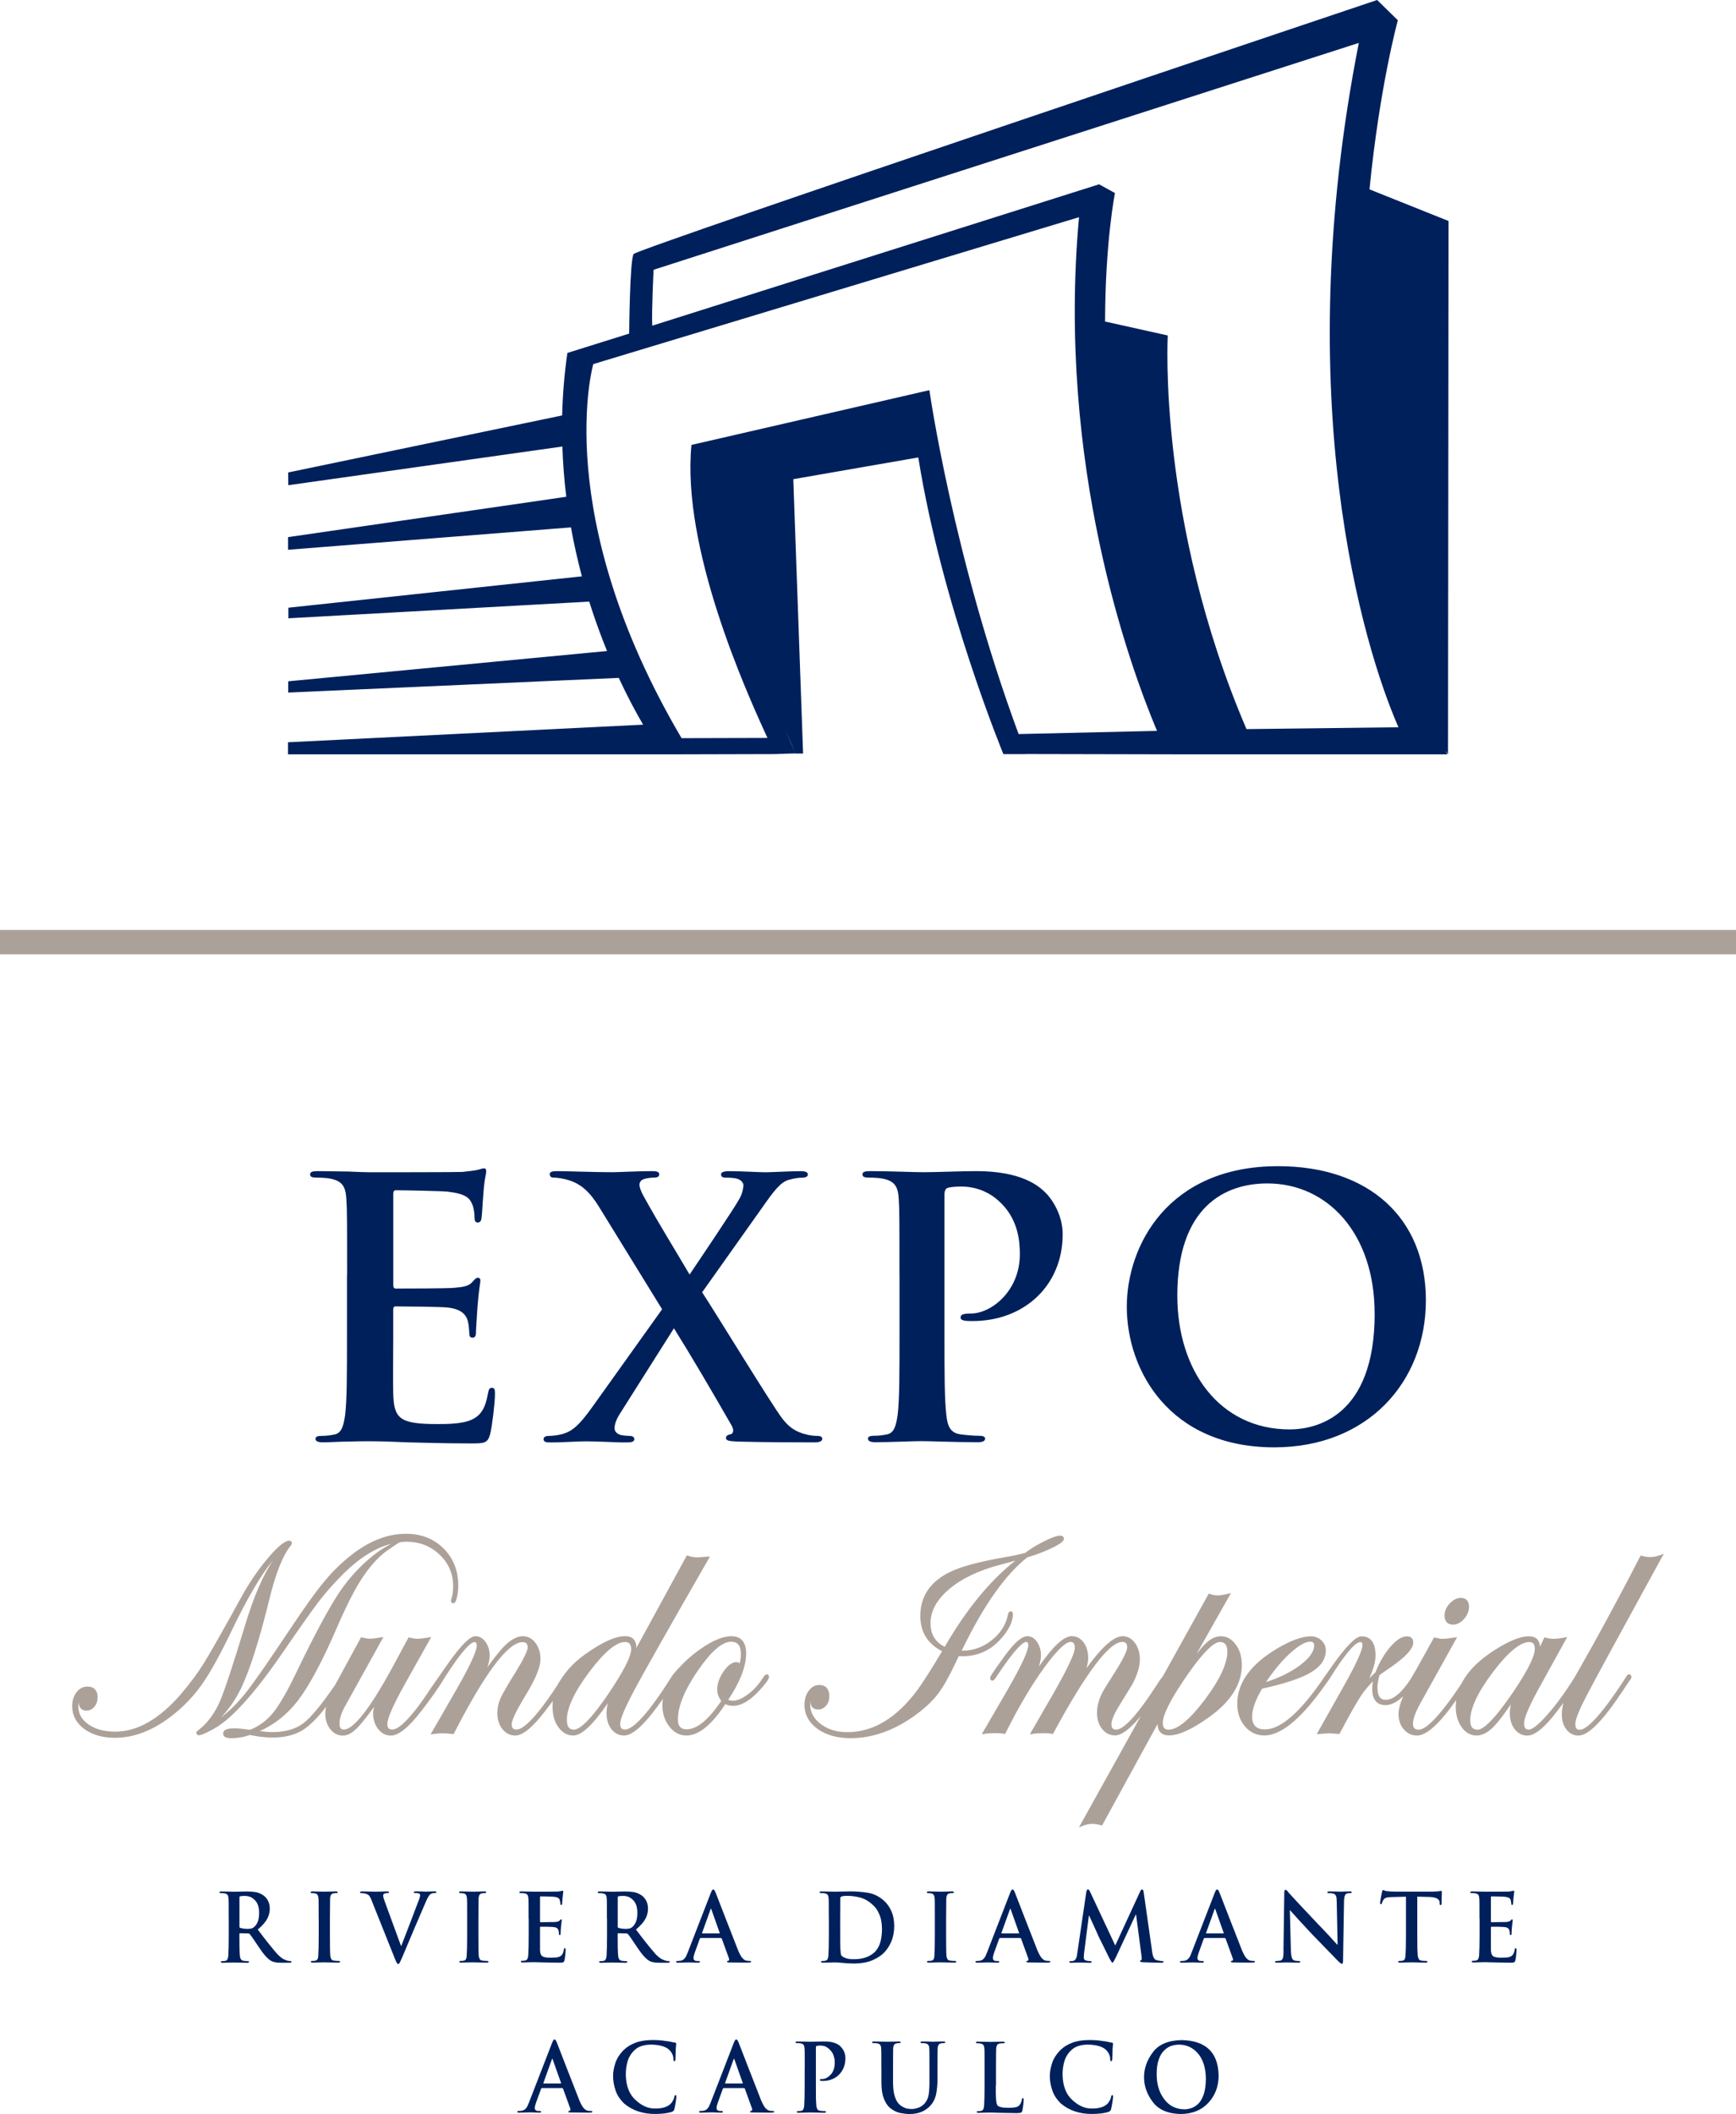 <?xml version="1.0" encoding="UTF-8"?><svg id="Capa_1" xmlns="http://www.w3.org/2000/svg" viewBox="0 0 305.14 371.42"><defs><style>.cls-1{fill:#00205c;}.cls-2{fill:#aca199;}</style></defs><polygon class="cls-2" points="0 167.66 0 163.39 305.14 163.39 305.14 167.66 0 167.66 0 167.66"/><path class="cls-1" d="M61.01,224.04c0-9.58,0-11.34-.13-13.36-.13-2.14-.64-3.15-2.77-3.59-.51-.12-1.6-.19-2.5-.19-.71,0-1.1-.12-1.1-.57s.45-.57,1.41-.57c1.74,0,3.6,.07,5.22,.07,1.67,.07,3.15,.13,4.05,.13,2.06,0,14.86,0,16.09-.06,1.22-.13,2.25-.25,2.77-.38,.32-.07,.7-.25,1.03-.25s.38,.25,.38,.57c0,.44-.32,1.2-.51,4.1-.07,.63-.2,3.4-.32,4.16-.07,.31-.19,.69-.64,.69s-.58-.32-.58-.88c0-.44-.07-1.51-.38-2.27-.46-1.13-1.1-1.89-4.32-2.27-1.09-.12-7.85-.25-9.13-.25-.32,0-.45,.19-.45,.63v15.94c0,.44,.06,.7,.45,.7,1.42,0,8.81,0,10.29-.13,1.55-.13,2.51-.31,3.09-.95,.46-.5,.71-.82,1.03-.82,.26,0,.45,.13,.45,.51s-.26,1.39-.51,4.6c-.07,1.26-.26,3.78-.26,4.22,0,.51,0,1.2-.58,1.2-.45,0-.58-.25-.58-.57-.06-.63-.06-1.45-.26-2.27-.32-1.26-1.22-2.2-3.6-2.46-1.23-.13-7.6-.19-9.14-.19-.33,0-.39,.25-.39,.63v4.98c0,2.14-.06,7.94,0,9.77,.13,4.35,1.16,5.29,7.72,5.29,1.67,0,4.37,0,6.05-.76,1.67-.76,2.44-2.08,2.89-4.66,.13-.69,.26-.95,.71-.95,.51,0,.51,.51,.51,1.14,0,1.45-.51,5.73-.84,6.99-.45,1.64-1.03,1.64-3.48,1.64-4.82,0-8.37-.13-11.13-.19-2.77-.13-4.77-.19-6.7-.19-.71,0-2.12,0-3.67,.06-1.48,0-3.15,.13-4.43,.13-.84,0-1.29-.19-1.29-.63,0-.31,.26-.5,1.03-.5,.96,0,1.74-.13,2.31-.25,1.29-.25,1.61-1.64,1.87-3.47,.32-2.65,.32-7.62,.32-13.42v-11.09h0Z"/><path class="cls-1" d="M123.43,227.07c2.05,3.09,12.48,20.16,14.09,22.18,1.09,1.39,2.06,2.14,3.73,2.65,1.09,.32,1.86,.38,2.44,.38,.46,0,.84,.13,.84,.5,0,.44-.51,.63-1.23,.63h-1.93c-1.55,0-6.63,0-11.58-.13-1.67-.06-2.19-.18-2.19-.63,0-.38,.32-.57,.9-.69,.32-.06,.58-.63,.13-1.45-3.54-6.17-7.21-12.41-10.17-17.14l-9.53,15.06c-.64,1.01-.96,1.95-.9,2.65,.06,.57,.64,.95,1.22,1.07,.39,.06,.96,.13,1.48,.13,.38,0,.77,.19,.77,.57,0,.44-.45,.57-1.29,.57h-1.16c-.39,0-4.44-.19-6.05-.19-1.22,0-4.38,.19-5.4,.19h-1.1c-.65,0-.96-.19-.96-.57s.39-.57,.9-.57c.45,0,1.42-.06,2.38-.32,1.86-.5,3.09-1.7,5.27-4.73l12.29-17.2-11.07-17.96c-1.54-2.52-3.09-4.03-5.34-4.72-1.03-.32-2.06-.45-2.7-.45-.38,0-.64-.19-.64-.63,0-.38,.45-.51,1.29-.51,1.55,0,6.76,.19,9.78,.19,.9,0,4.5-.19,6.89-.19,.89,0,1.28,.13,1.28,.57s-.38,.57-.96,.57c-.39,0-1.22,.07-1.74,.26-.58,.19-.77,.63-.77,1.01s.26,1.14,.64,1.83c2.77,5.04,5.66,9.64,8.17,13.93,1.86-2.77,7.79-11.53,8.75-13.3,.51-.88,.71-1.89,.71-2.4,0-.44-.45-.94-1.09-1.13-.65-.19-1.55-.19-2.06-.19-.39,0-.78-.12-.78-.57,0-.38,.45-.57,1.36-.57,2.51,0,5.21,.19,6.43,.19,1.29,0,3.93-.19,6.31-.19,.71,0,1.16,.19,1.16,.57s-.38,.57-1.03,.57-1.41,.13-2.32,.38c-1.48,.38-2.76,2.14-4.7,4.91l-10.55,14.87h0Z"/><path class="cls-1" d="M158.1,224.04c0-9.58,0-11.34-.12-13.36-.13-2.14-.65-3.15-2.77-3.59-.51-.12-1.61-.19-2.51-.19-.71,0-1.1-.12-1.1-.57s.45-.57,1.42-.57c3.4,0,7.46,.19,9.26,.19,2.64,0,6.37-.19,9.33-.19,8.04,0,10.93,2.65,11.96,3.59,1.42,1.32,3.22,4.16,3.22,7.5,0,8.95-6.69,15.25-15.83,15.25-.32,0-1.03,0-1.35-.06-.33-.07-.77-.13-.77-.57,0-.5,.45-.69,1.8-.69,3.61,0,8.62-3.97,8.62-10.4,0-2.08-.19-6.3-3.79-9.45-2.32-2.08-4.96-2.46-6.43-2.46-.97,0-1.93,.06-2.51,.25-.33,.12-.52,.51-.52,1.2v25.2c0,5.8,0,10.77,.33,13.49,.19,1.76,.58,3.15,2.51,3.4,.9,.12,2.31,.25,3.28,.25,.71,0,1.03,.19,1.03,.5,0,.44-.51,.63-1.22,.63-4.25,0-8.3-.19-9.97-.19-1.48,0-5.54,.19-8.11,.19-.83,0-1.29-.19-1.29-.63,0-.31,.26-.5,1.03-.5,.96,0,1.74-.13,2.32-.25,1.29-.25,1.6-1.64,1.87-3.47,.32-2.65,.32-7.62,.32-13.42v-11.09h0Z"/><path class="cls-1" d="M241.62,230.79c0-14.11-8.3-22.87-18.85-22.87-7.4,0-15.83,4.03-15.83,19.72,0,13.11,7.4,23.5,19.76,23.5,4.5,0,14.93-2.14,14.93-20.35h0Zm-43.56-1.2c0-10.77,7.27-24.7,26.57-24.7,16.02,0,26,9.14,26,23.56s-10.29,25.84-26.64,25.84c-18.47,0-25.93-13.55-25.93-24.7h0Z"/><path class="cls-1" d="M219.1,128.1c-15.69-36.57-13.84-69.16-13.84-69.16l-11.02-2.45c.03-14.1,1.74-22.57,1.74-22.57l-2.79-1.54-78.54,24.84c-.14-2.31,.23-9.82,.23-9.82L238.84,7.54c-12.33,62.72,.77,106.1,6.97,120.24l-26.72,.32h0Zm-40.06,.86c-11.52-31.12-15.68-60.41-15.68-60.41l-41.82,9.62c-1.76,18.03,9.51,43.15,13.36,51.48l-15.1,.04c-23.14-39.25-15.52-65.72-15.52-65.72l85.38-25.81c-3.96,43.52,8.93,78.9,13.71,90.25l-24.34,.56h0Zm-41.02-.8c.56,1.32,1.14,2.65,1.75,4.03-.31-.64-.93-2.04-1.75-4.03h0ZM240.72,33.26c1.78-18.06,4.98-29.7,4.98-29.7l-3.64-3.56S112.08,43.65,111.38,44.63c-.69,.97-.79,13.98-.79,13.98l-10.86,3.4c-.54,3.75-.83,7.42-.92,10.98l-48.16,10.02,.02,2.24,48.18-6.8c.1,3.03,.33,5.98,.69,8.83l-48.91,7.09v2.22l49.72-3.93v-.04c.54,3.01,1.2,5.89,1.93,8.64l-51.59,5.51v1.86l52.88-2.93c.98,3.12,2.05,6.03,3.13,8.68l-56.04,5.32v1.98l58.1-2.58c1.54,3.31,3.03,6.08,4.28,8.22l-62.42,3.09v2.13H117.09s19.16-.05,19.16-.05l1.02-.04h.51v-.02l2.07-.06s0,.01,0,.02h1.31l-1.72-48.2,21.97-3.82c4.17,26.06,14.96,52.13,14.96,52.13h3.96v-.02l29.23,.06h44.84c-.11-.22-.19-.44-.29-.67,.26,.43,.41,.67,.41,.67l.09-93.71-13.89-5.56h0Z"/><rect class="cls-1" x="50.52" y="83.03" width=".15" height="0" transform="translate(-14.62 10.92) rotate(-10.77)"/><path class="cls-2" d="M127.18,293.67c-.74,1.07-1.12,2.15-1.12,3.18,0,.68,.24,1.35,.72,1.98-2.22,3.31-4.27,5-6.09,5-1.05,0-1.53-.56-1.53-1.77,0-2.28,1.17-5.17,3.51-8.55,2.3-3.37,4.28-5.07,5.83-5.07,1.17,0,1.72,.68,1.72,2.13,0,.6-.07,1.16-.22,1.67-.19-.19-.41-.22-.56-.22-.74,0-1.51,.56-2.27,1.66h0Zm-26.3,10.21c-.53,0-1.24-.17-1.24-1.71,0-2.11,1.33-4.94,3.96-8.44,2.61-3.48,4.72-5.24,6.26-5.24,.74,0,1.08,.4,1.08,1.3,0,1.03-.94,3.02-2.78,5.94-4.32,6.74-6.34,8.15-7.27,8.15h0Zm33.92-9.72c-.19,0-.37,.15-.65,.54-.68,1.13-1.55,2.12-2.61,2.92-1.45,1.11-2.65,1.43-3.54,1.02,2.1-3.14,3.15-5.88,3.15-8.15,0-1.98-.9-3.02-2.6-3.02s-3.92,1.03-6.51,3.05c-1.55,1.2-3.47,3.25-3.97,4.02-4.84,7.72-7.15,9.33-8.22,9.33-.6,0-.84-.31-.84-1.05,0-.56,.46-2.1,2.66-6.2,1.76-3.26,6.08-10.9,12.86-22.69l.27-.47-.51,.04c-1.21,.1-1.57,.12-1.67,.12-.56,0-1.12-.1-1.69-.29l-.2-.06-8.87,16.26c0-1.35-.68-2.07-1.96-2.07-1.75,0-4.07,1.06-7.11,3.23-2.35,1.68-3.72,3.45-4.87,5.46-4.14,6.32-6.16,7.72-7.12,7.72-.6,0-.86-.28-.86-.93,0-.49,.43-1.79,2.51-5.2,1.72-2.81,2.55-4.87,2.55-6.26,0-1.12-.3-2.08-.88-2.84-.59-.78-1.34-1.17-2.21-1.17-1.04,0-2.18,.62-3.38,1.86-.74,.77-1.7,1.98-2.86,3.6,.27-.77,.4-1.46,.4-2.05,0-.92-.24-1.72-.71-2.38-.49-.69-1.09-1.03-1.78-1.03s-2.02,.64-5.82,6.22l-1.94,2.78c-3.99,6.12-5.95,7.4-6.87,7.4-.6,0-.86-.29-.86-.99s.53-2.45,3.06-6.97l4.65-8.3-.56,.1c-.81,.14-1.45,.21-1.88,.21-.37,0-.83-.07-1.36-.21l-.18-.04-2.76,5.12c-4.96,9.16-7.42,11.08-8.6,11.08-.39,0-.78-.12-.78-1.05,0-.86,.32-1.87,.95-3.01l6.76-12.19-.55,.08c-.87,.14-1.48,.21-1.81,.21s-.79-.07-1.39-.21l-.18-.04-4.53,8.33c-2.35,3.43-4.22,5.69-5.54,6.72-1.38,1.07-3.25,1.61-5.57,1.61-.54,0-1.26-.06-2.15-.18,2.6-1.17,4.83-2.95,6.65-5.3,2.02-2.62,4.35-6.96,6.92-12.92,1.75-4.06,3.33-7.11,4.68-9.06,1.35-1.94,2.91-3.71,4.65-4.78,.57-.36,1.44-1.09,1.85-1.14h0c.34-.04,.68-.07,1.02-.07,2.29,0,4.26,.77,5.84,2.28,1.57,1.5,2.37,3.36,2.37,5.51,0,.96-.11,1.73-.34,2.32l-.05,.27c0,.21,.13,.43,.42,.43,.35,0,.51-.46,.66-1.15,.14-.63,.21-1.3,.21-1.98,0-2.63-.88-4.82-2.61-6.52-1.71-1.7-3.93-2.56-6.58-2.56-3.02,0-6.04,1.1-8.99,3.27-1.88,1.39-3.61,3.03-5.16,4.86-1.54,1.82-3.63,4.73-6.24,8.65-3.68,5.52-6.25,9.23-7.65,11.01-1.36,1.74-2.88,3.26-4.5,4.52,1.37-1.41,2.57-3.15,3.57-5.19,1.53-3.21,3.18-8.39,4.91-15.41,1.14-4.73,2.43-7.98,3.85-9.68,.07-.1,.12-.2,.15-.37,0-.26-.17-.44-.42-.44-.82,0-2.06,1-3.85,3.14-1.72,2.04-3.28,4.33-4.64,6.83-3.22,5.84-5.4,9.69-6.48,11.43-1.07,1.73-2.4,3.54-3.94,5.36-3.83,4.5-7.76,6.79-11.7,6.79-1.93,0-3.51-.43-4.73-1.28-1.19-.84-1.77-1.88-1.77-3.18,0-.36,.02-.61,.04-.77,.03,.99,.53,1.54,1.4,1.54,.54,0,1.01-.24,1.39-.7,.37-.44,.56-.99,.56-1.63,0-1.23-.63-1.9-1.77-1.9-.78,0-1.43,.33-1.94,1-.5,.66-.76,1.46-.76,2.41,0,1.65,.72,3.02,2.15,4.06,1.39,1.02,3.21,1.53,5.4,1.53,3.35,0,6.73-1.32,10.04-3.92,2.02-1.57,3.77-3.41,5.23-5.48,1.45-2.06,3.15-5.13,5.07-9.12,2.77-5.81,5.26-10.05,7.38-12.64-1.77,2.69-3.38,6.43-4.82,11.18-2.16,7.11-3.66,11.67-4.48,13.56-.88,2.03-2.07,3.67-3.54,4.88-.48,.39-.5,.42-.52,.43l-.08,.08v.12c0,.27,.16,.46,.41,.46,.28,0,.85-.12,2.74-1.17,3.06-1.73,7-6.08,11.74-12.94,3.19-4.64,5.36-7.72,6.45-9.14,1.13-1.51,2.49-3.08,4.06-4.67,3-3.08,5.98-4.99,8.88-5.72-.73,.37-1.6,.86-2.41,1.45-2.57,1.91-4.8,4.23-6.64,6.93-1.89,2.79-4.47,7.61-7.7,14.31-1.58,3.28-2.94,5.65-4.06,7.02-1.1,1.34-2.44,2.34-4.02,2.97h-.21c-1.05-.17-1.9-.25-2.54-.25-.85,0-1.99,.09-1.99,.92s1.13,.81,1.49,.81c1.08,0,2.16-.19,3.2-.57,3.85,.81,7.09,.56,9.39-.92,1.2-.77,2.55-2.12,4.01-4.03-.09,.43-.14,.84-.14,1.23,0,1.06,.29,1.96,.87,2.7,.59,.75,1.34,1.13,2.21,1.13s1.7-.48,2.6-1.42c.66-.66,1.62-1.88,2.9-3.62-.12,.44-.18,.82-.18,1.15,0,1.06,.31,1.98,.89,2.74,.6,.77,1.36,1.15,2.23,1.15,1.37,0,3.12-1.42,5.38-4.34,2.91-3.76,4-5.71,4.04-5.78,3.49-5.47,4.8-6.3,5.26-6.3,.2,0,.42,.04,.42,.61,0,.68-.62,2.58-3.58,7.74l-4.54,7.87,.55-.08c.55-.08,1.15-.12,1.76-.12,.18,0,.71,.04,1.58,.12l.17,.02,.08-.16c5.44-10.61,9.49-15.99,12.02-15.99,.64,0,.91,.28,.91,.94,0,.4-.38,1.5-2.16,4.39-1.43,2.29-2.29,3.79-2.64,4.58-.35,.8-.53,1.67-.53,2.6,0,1.08,.3,2.01,.89,2.76,.6,.75,1.36,1.13,2.26,1.13,1.32,0,3.05-1.42,5.29-4.34,.49-.65,.93-1.23,1.32-1.73-.05,.34-.06,.68-.06,1.02,0,1.44,.34,2.64,1.03,3.59,.71,.98,1.59,1.46,2.63,1.46,1.43,0,3.43-1.86,6.06-5.68-.15,.62-.23,1.19-.23,1.73,0,1.13,.29,2.08,.85,2.82,.58,.75,1.34,1.13,2.25,1.13,1.57,0,3.81-2.11,6.81-6.44-.06,.38-.09,.77-.09,1.15,0,1.43,.41,2.68,1.22,3.71,.82,1.05,1.82,1.58,3,1.58,2.14,0,4.44-1.85,6.83-5.5,.42,.19,.89,.28,1.41,.28,1.4,0,2.96-.91,4.59-2.69,1.49-1.62,1.69-2.14,1.69-2.43,0-.24-.15-.4-.37-.4h0Z"/><path class="cls-2" d="M166.05,289.33c-1.68-.85-2.49-2.21-2.49-4.16,0-2.11,1.1-4.11,3.25-5.95,2.21-1.87,5.2-3.31,8.92-4.28,1.1-.29,1.94-.52,2.51-.69,.08-.02,.16-.04,.23-.06-4.48,3.54-8.65,8.62-12.41,15.14h0Zm10.42-2.02c1.05-1.37,1.58-2.62,1.58-3.72,0-.34-.2-.49-.39-.49-.25,0-.42,.21-.51,.63-.33,1.71-1.27,3.2-2.8,4.42-1.54,1.23-3.24,1.86-5.08,1.86-.08,0-.15,0-.23,0l.19-.39c3.72-7.64,7.54-13.02,11.32-15.99,1.64-.49,3.1-1.05,4.37-1.67,1.72-.83,2.08-1.25,2.08-1.62,0-.13-.05-.54-.66-.54-.55,0-1.5,.33-2.88,1.03-1.33,.66-2.42,1.34-3.26,2.01l-2.12,.49-2.55,.46c-3.8,.7-6.62,1.48-8.4,2.33-3.57,1.68-5.37,4.31-5.37,7.8,0,2.81,1.29,4.89,3.83,6.19-1.78,2.99-3.21,5.24-4.25,6.69-3.66,5-7.83,7.53-12.38,7.53-1.88,0-3.46-.48-4.7-1.43-1.24-.94-1.85-2.06-1.85-3.44,0-.28,.02-.49,.04-.64v.11c0,.92,.48,1.42,1.35,1.42,.55,0,1.02-.22,1.41-.67,.37-.45,.56-.99,.56-1.63,0-1.31-.62-2.01-1.77-2.01-.73,0-1.36,.35-1.86,1.03-.49,.66-.74,1.49-.74,2.43,0,1.73,.79,3.17,2.33,4.28,1.51,1.07,3.45,1.61,5.77,1.61,4.11,0,8.18-1.54,12.09-4.57,1.4-1.1,2.53-2.21,3.34-3.3,.88-1.16,1.89-2.95,3.02-5.34l.58-1.22c.2,.02,.43,.03,.65,.03,2.97,0,5.41-1.25,7.29-3.71h0Z"/><path class="cls-2" d="M211.75,298.65c-2.63,3.48-4.77,5.24-6.35,5.24-.7,0-1.01-.37-1.01-1.23,0-1.29,1.19-3.74,3.57-7.29,3.8-5.68,5.61-6.88,6.46-6.88s1.31,.52,1.31,1.65c0,2.15-1.34,5.01-3.98,8.51h0Zm5.47-9.69c-.7-.99-1.58-1.48-2.62-1.48-.94,0-1.88,.46-2.8,1.38-.4,.39-.89,.96-1.48,1.73l6.05-10.7-.61,.15c-.68,.17-1.27,.26-1.73,.26s-.91-.08-1.36-.25l-.2-.07-7.96,14.33c-.08,.09-.12,.19-.13,.22l-.51,.67-.84,1.28c-3.99,6.12-5.91,7.4-6.82,7.4-.6,0-.85-.28-.85-.93,0-.69,.43-1.74,1.28-3.12,1.86-3.03,2.29-3.74,2.31-3.77l.04-.06c.91-1.69,1.37-3.19,1.37-4.47,0-1.11-.28-2.07-.86-2.86-.58-.8-1.32-1.2-2.17-1.2-1.54,0-3.63,1.85-6.37,5.63,.21-.66,.31-1.27,.31-1.81,0-1.07-.26-1.98-.79-2.71-.55-.74-1.24-1.12-2.09-1.12-1.39,0-3.3,1.76-5.79,5.36,.25-.77,.37-1.44,.37-2.01,0-.89-.24-1.68-.68-2.32-.46-.68-1.04-1.02-1.7-1.02-.99,0-2.29,1.13-3.99,3.46-2.57,3.52-2.57,3.72-2.57,3.89,0,.23,.11,.41,.37,.47,.2,0,.4-.16,.64-.54,3.59-5.45,4.88-6.27,5.34-6.27,.12,0,.36,0,.36,.61,0,.71-.69,2.74-3.98,8.39l-4.2,7.22,.55-.08c.51-.08,1.12-.12,1.81-.12,.64,0,1.16,.04,1.56,.12l.19,.03,.09-.18c2.22-4.46,4.48-8.29,6.72-11.39,2.75-3.8,4.07-4.6,4.7-4.6,.36,0,.74,.13,.74,1.06,0,.64-.65,2.54-3.74,7.95l-4.17,7.22,.56-.08c.51-.08,1.14-.12,1.88-.12,.61,0,1.09,.04,1.44,.11l.18,.04,.09-.17c5.75-10.62,9.82-16.01,12.1-16.01,.59,0,.86,.28,.86,.94,0,.46-.39,1.61-2.24,4.51-1.21,1.91-1.87,2.96-1.99,3.2-.72,1.33-1.07,2.59-1.07,3.75s.3,2.13,.88,2.87c.6,.76,1.37,1.15,2.3,1.15,1.14,0,2.63-1.12,4.52-3.4l-10.88,19.57,.7-.29c.55-.22,1.11-.34,1.68-.34,.38,0,.89,.08,1.5,.24l.19,.05,9.76-17.83c.02,1.31,.71,2,2,2,1.76,0,4.1-1.08,7.17-3.29,3.74-2.71,5.64-5.76,5.64-9.08,0-1.41-.35-2.61-1.04-3.57h0Z"/><path class="cls-2" d="M254.82,281.71c-.61,.66-.91,1.37-.91,2.1,0,1.05,.53,1.63,1.48,1.63,.7,0,1.36-.34,1.94-.99,.58-.66,.88-1.39,.88-2.15,0-1.01-.51-1.56-1.43-1.56-.69,0-1.34,.33-1.96,.98h0Z"/><path class="cls-2" d="M266.04,297.18c-3.76,5.55-5.49,6.71-6.3,6.71-.91,0-1.31-.51-1.31-1.65,0-2.13,1.35-4.98,4-8.48,2.65-3.49,4.79-5.26,6.37-5.26,.68,0,.97,.36,.97,1.18,0,1.32-1.25,3.84-3.73,7.5h0Zm-39.36-6.63c1.51-1.4,2.72-2.12,3.62-2.12,.61,0,.69,.33,.69,.67,0,1.09-.87,2.28-2.6,3.56-1.63,1.19-3.59,2.15-5.86,2.86,1.35-2,2.74-3.67,4.14-4.98h0Zm65.08-17.32c-.54,.22-1.16,.34-1.8,.34-.39,0-.86-.08-1.38-.22l-.2-.06-.1,.19c-2.23,4.35-5.01,9.58-8.3,15.54-1.15,2.08-3.08,5.41-3.13,5.54-1.64,2.65-3.27,4.89-4.86,6.69-1.91,2.18-2.85,2.63-3.29,2.63-.4,0-.81-.13-.81-1.11,0-.63,.43-2.17,2.47-5.9l5.11-9.25-.56,.1c-.76,.14-1.39,.21-1.86,.21-.4,0-.86-.07-1.39-.2l-.19-.06-.78,1.63c-.08-1.19-.75-1.82-1.93-1.82-1.37,0-3.17,.67-5.36,2-3.18,1.9-5.35,4.01-6.51,6.31-4.42,6.65-6.52,8.1-7.51,8.1-.7,0-1.02-.32-1.02-1.05,0-.82,.44-2.02,1.29-3.57l6.47-11.63-.55,.08c-.88,.14-1.57,.21-2.04,.21-.3,0-.72-.07-1.27-.21l-.19-.04s-3.87,7-4.06,7.23c-1.62,2.48-3.11,3.74-4.43,3.74-.62,0-1.46-.23-1.46-2.22,0-.55,.12-1.26,.35-2.1l.24-.21c.8-.54,1.41-.95,1.8-1.23,2.65-1.86,3.9-3.24,3.9-4.32,0-.69-.4-1.08-1.1-1.08-.9,0-1.86,.61-2.95,1.87-1.03,1.2-1.91,2.7-2.6,4.46-.36,.32-.72,.68-1.1,1.08,.75-1.59,1.12-2.94,1.12-4.06,0-2.77-1.33-3.35-2.44-3.35-.7,0-2.07,.64-5.91,6.23,0,0-.63,.9-.73,1.04-4.1,6.02-7.57,9.08-10.33,9.08-1.56,0-2.28-.72-2.28-2.28,0-1.28,.59-2.92,1.75-4.87,3.94-.87,6.8-1.81,8.51-2.82,1.79-1.05,2.69-2.36,2.69-3.9,0-.7-.26-1.3-.79-1.78-.51-.47-1.14-.7-1.84-.7-1.54,0-3.54,.73-5.97,2.17-4.62,2.76-6.97,6.02-6.97,9.69,0,1.58,.46,2.92,1.36,3.97,.91,1.06,2.06,1.59,3.39,1.59,2.76,0,6.08-2.6,9.87-7.72l1.17-1.61c.21-.29,.35-.49,.42-.61,.05-.07,.08-.12,.11-.17,3.25-5.2,4.68-6.3,5.32-6.3,.19,0,.37,.04,.37,.55,0,.61-.57,2.37-3.31,7.23l-4.73,8.4,.5-.04c1.35-.1,1.61-.12,1.65-.12,.15,0,.72,.04,1.67,.12h.17s.08-.14,.08-.14c1.74-3.28,2.99-5.48,3.69-6.53,.56-.85,1.28-1.72,2.12-2.58-.09,.49-.13,.92-.13,1.29,0,2.4,1.27,2.9,2.33,2.9,.99,0,2.04-.52,3.11-1.54-.55,1.29-.81,2.32-.81,3.11,0,1.06,.31,1.97,.92,2.68,.62,.72,1.4,1.09,2.33,1.09,1.69,0,3.95-2.05,6.9-6.24-.05,.4-.09,.79-.09,1.19,0,1.44,.35,2.64,1.04,3.59,.7,.98,1.58,1.46,2.62,1.46,.98,0,1.97-.51,2.99-1.54,.75-.75,1.77-2.08,3.04-3.94-.13,.56-.19,1.08-.19,1.59,0,1.1,.29,2.03,.85,2.77,.58,.75,1.33,1.13,2.24,1.13,1.33,0,3.06-1.42,5.27-4.34,.39-.51,.74-.96,1.06-1.39-.17,.66-.28,1.33-.28,2.02,0,1.06,.28,1.94,.81,2.64,.55,.71,1.27,1.07,2.12,1.07,1.74,0,4.29-2.58,7.81-7.9l1.15-1.73c.24-.26,.35-.48,.35-.68,0-.23-.12-.41-.36-.46-.17,0-.39,.08-.55,.42-4.97,7.72-7.19,9.33-8.18,9.33-.38,0-.77-.12-.77-1.05,0-.51,.32-1.74,1.86-4.71,1.25-2.43,5.73-10.66,13.31-24.48l.38-.7-.71,.29h0Z"/><path class="cls-1" d="M98.53,366.05c.07,0,.1-.03,.08-.1l-1.45-4.09c0-.09-.03-.14-.08-.14-.04,0-.07,.06-.09,.14l-1.47,4.08c-.03,.08,0,.11,.06,.11h2.95Zm-3.28,.82c-.08,0-.12,.04-.15,.13l-.86,2.37c-.16,.44-.24,.78-.24,1.01,0,.14,.05,.26,.14,.35,.1,.11,.27,.16,.5,.16h.24c.17,0,.24,.04,.23,.13,0,.1-.09,.16-.27,.16-.58-.02-1.15-.04-1.71-.05-.3,.01-.93,.03-1.89,.05-.21,0-.31-.05-.31-.16,0-.09,.07-.13,.2-.13,.17,0,.33-.01,.5-.03,.37-.05,.65-.21,.85-.48,.12-.14,.21-.29,.28-.47,.08-.16,.15-.34,.23-.54l4.03-10.4c.17-.45,.32-.67,.44-.66,.13,0,.27,.18,.41,.53,1,2.6,2.33,5.99,3.97,10.19,.31,.72,.58,1.19,.82,1.42,.23,.22,.43,.35,.59,.38,.25,.04,.47,.06,.67,.06,.14,0,.2,.04,.2,.13,0,.06-.04,.1-.12,.11-.11,.03-.31,.05-.61,.05-.65,0-1.66-.01-3.03-.03-.31,0-.47-.04-.48-.13,0-.09,.07-.14,.22-.15,.15-.04,.2-.17,.15-.38l-1.28-3.52c-.03-.08-.09-.11-.17-.11h-3.57Z"/><path class="cls-1" d="M115.25,371.41c-2.2,.02-4.04-.58-5.5-1.8-.77-.73-1.3-1.53-1.57-2.39-.29-.86-.42-1.7-.42-2.51,0-.59,.11-1.31,.37-2.15,.26-.84,.76-1.63,1.5-2.39,.57-.55,1.26-.97,2.08-1.28,.81-.31,1.81-.47,2.98-.47,.91,0,1.68,.06,2.33,.17,.31,.03,.6,.08,.87,.13,.25,.07,.5,.12,.73,.15,.16,.02,.24,.09,.24,.19,0,.08-.03,.38-.08,.91-.01,.71-.03,1.3-.05,1.78,0,.25-.07,.38-.19,.38s-.18-.12-.17-.36c0-.55-.22-1.06-.63-1.52-.6-.65-1.69-.99-3.25-1.03-1.34,.01-2.35,.35-3.01,1.03-.57,.55-.96,1.2-1.17,1.94-.22,.75-.32,1.54-.31,2.36,.05,1.97,.63,3.45,1.74,4.43,1.06,.98,2.17,1.47,3.31,1.47,1.37,.03,2.35-.28,2.93-.93,.29-.37,.48-.74,.55-1.09,.03-.23,.1-.34,.21-.33,.1,.01,.15,.09,.15,.25,0,.15-.04,.46-.11,.95-.08,.51-.16,.92-.24,1.25-.02,.13-.07,.22-.13,.28-.05,.08-.15,.14-.28,.2-.33,.12-.77,.21-1.3,.28-.53,.06-1.06,.1-1.59,.1h0Z"/><path class="cls-1" d="M130.47,366.05c.07,0,.1-.03,.08-.1l-1.45-4.09c0-.09-.04-.14-.08-.14-.04,0-.07,.06-.09,.14l-1.47,4.08c-.03,.08,0,.11,.06,.11h2.95Zm-3.27,.82c-.08,0-.13,.04-.15,.13l-.86,2.37c-.16,.44-.24,.78-.24,1.01,0,.14,.05,.26,.14,.35,.1,.11,.27,.16,.5,.16h.24c.17,0,.24,.04,.23,.13,0,.1-.09,.16-.27,.16-.58-.02-1.15-.04-1.71-.05-.3,.01-.93,.03-1.89,.05-.21,0-.31-.05-.31-.16,0-.09,.07-.13,.2-.13,.17,0,.33-.01,.49-.03,.37-.05,.65-.21,.85-.48,.12-.14,.21-.29,.28-.47,.08-.16,.15-.34,.23-.54l4.03-10.4c.17-.45,.32-.67,.45-.66,.13,0,.27,.18,.41,.53,1,2.6,2.33,5.99,3.97,10.19,.31,.72,.59,1.19,.82,1.42,.24,.22,.43,.35,.6,.38,.24,.04,.47,.06,.67,.06,.14,0,.2,.04,.2,.13,0,.06-.04,.1-.13,.11-.11,.03-.31,.05-.61,.05-.65,0-1.66-.01-3.03-.03-.31,0-.47-.04-.48-.13,0-.09,.07-.14,.22-.15,.15-.04,.2-.17,.15-.38l-1.28-3.52c-.03-.08-.09-.11-.17-.11h-3.57Z"/><path class="cls-1" d="M141.45,363.47c0-2.17,0-3.34-.03-3.51-.01-.29-.06-.51-.15-.65-.09-.16-.28-.26-.54-.3-.16-.03-.37-.05-.63-.05-.18,.01-.27-.04-.27-.15,0-.09,.12-.14,.35-.14,.97,.01,1.74,.03,2.31,.05,.74-.01,1.51-.03,2.33-.05,.51,0,.94,.03,1.3,.1,.35,.07,.64,.16,.86,.27,.23,.1,.41,.2,.55,.32,.13,.1,.22,.19,.27,.27,.19,.16,.37,.42,.54,.76,.16,.35,.25,.75,.26,1.21-.01,1.19-.38,2.16-1.11,2.89-.73,.74-1.68,1.11-2.85,1.12-.1,0-.22,0-.34-.02-.11,0-.18-.05-.19-.15,0-.06,.03-.11,.11-.14,.06-.02,.18-.03,.34-.03,.48,0,.95-.25,1.43-.75,.46-.47,.7-1.14,.73-1.99,0-.16,0-.33-.01-.52-.01-.19-.05-.4-.12-.62-.05-.23-.14-.46-.27-.7-.14-.23-.32-.45-.54-.65-.3-.27-.6-.46-.87-.55-.29-.07-.53-.1-.74-.1-.26,0-.46,.02-.63,.07-.08,.03-.13,.14-.13,.31v6.63c-.01,1.59,.01,2.77,.08,3.55,.02,.23,.07,.43,.15,.58,.08,.17,.24,.27,.47,.32,.27,.04,.54,.06,.82,.06,.17,0,.26,.04,.26,.13-.01,.1-.11,.16-.31,.16-1.15-.02-1.97-.04-2.48-.05-.54,.01-1.21,.03-2.02,.05-.21,0-.32-.05-.32-.16-.01-.09,.07-.13,.25-.13,.25,0,.44-.02,.58-.06,.16-.04,.27-.15,.34-.32,.07-.15,.11-.35,.13-.6,.05-.76,.08-1.93,.08-3.53v-2.93h0Z"/><path class="cls-1" d="M154.92,363.47c0-2.17,0-3.34-.03-3.51,0-.29-.06-.51-.15-.65-.1-.16-.27-.26-.54-.3-.16-.03-.37-.05-.63-.05-.18,.01-.28-.04-.28-.15,0-.09,.12-.14,.35-.14,.96,.01,1.74,.03,2.35,.05,.57-.01,1.23-.03,1.97-.05,.23,0,.35,.05,.35,.14,0,.11-.08,.16-.26,.15-.15,0-.31,.02-.46,.05-.2,.03-.35,.12-.44,.27-.09,.15-.15,.38-.16,.68,0,.22-.01,.56-.01,1.01-.01,.45-.01,1.29-.01,2.5v2.32c0,1.17,.12,2.06,.35,2.66,.21,.63,.52,1.1,.9,1.41,.19,.15,.38,.26,.56,.35,.18,.1,.36,.17,.52,.22,.17,.04,.34,.07,.49,.08,.16,.02,.31,.03,.44,.03,.36,0,.74-.07,1.14-.21,.4-.13,.76-.36,1.07-.68,.44-.46,.71-1.05,.82-1.77,.08-.71,.12-1.49,.11-2.34v-2.07c0-2.17,0-3.34-.03-3.51,0-.29-.06-.51-.15-.65-.1-.16-.28-.26-.54-.3-.17-.03-.37-.05-.58-.05-.18,.01-.28-.04-.28-.15,0-.09,.11-.14,.34-.14,1.02,.01,1.63,.03,1.85,.05,.12,0,.37-.01,.77-.03,.38-.01,.73-.02,1.06-.02,.23,0,.34,.05,.34,.14,0,.11-.1,.16-.29,.15-.15,0-.3,.02-.46,.05-.2,.03-.35,.12-.43,.27-.1,.15-.15,.38-.16,.68-.01,.22-.02,.56-.02,1.01,0,.45-.01,1.29-.01,2.5v1.77c.01,.93-.07,1.83-.24,2.72-.2,.9-.62,1.65-1.28,2.27-.57,.49-1.14,.81-1.7,.96-.56,.16-1.11,.23-1.64,.23-.44,.01-.99-.05-1.65-.17-.66-.13-1.3-.45-1.91-.97-.41-.37-.74-.9-1.01-1.59-.27-.68-.42-1.62-.42-2.8v-2.42h0Z"/><path class="cls-1" d="M175.03,366.39c-.01,1.06,0,1.88,.05,2.45,.04,.6,.14,.97,.29,1.12,.13,.11,.33,.19,.61,.26,.28,.07,.72,.11,1.34,.11,.43,0,.8-.03,1.12-.09,.31-.04,.56-.17,.76-.38,.23-.29,.36-.62,.42-.99,0-.15,.06-.23,.18-.24,.08,0,.13,.09,.13,.28,0,.12-.02,.4-.06,.83-.05,.43-.11,.79-.17,1.07-.03,.18-.1,.29-.21,.35-.13,.06-.4,.1-.8,.1-2.07-.03-3.63-.06-4.67-.1-.54,.01-1.21,.03-2.02,.05-.21,0-.32-.05-.32-.16-.01-.09,.07-.13,.25-.13,.25,0,.44-.02,.58-.07,.16-.04,.28-.15,.34-.31,.07-.15,.11-.35,.13-.6,.05-.76,.08-1.94,.08-3.53v-2.91c0-2.17,0-3.34-.03-3.51-.01-.29-.06-.51-.15-.65-.09-.16-.28-.26-.54-.3-.14-.03-.32-.05-.53-.05-.18,.01-.27-.04-.27-.15,0-.09,.12-.14,.35-.14,.9,.01,1.63,.03,2.2,.05,.61-.01,1.33-.03,2.18-.05,.22,0,.34,.05,.34,.14,0,.11-.1,.16-.28,.15-.2,0-.41,.02-.63,.05-.2,.03-.35,.12-.44,.27-.09,.15-.15,.38-.16,.68-.01,.22-.02,.56-.02,1.01,0,.45-.01,1.29-.01,2.5v2.91h0Z"/><path class="cls-1" d="M192.02,371.41c-2.2,.02-4.04-.58-5.5-1.8-.77-.73-1.3-1.53-1.57-2.39-.29-.86-.43-1.7-.42-2.51,0-.59,.11-1.31,.37-2.15,.26-.84,.76-1.63,1.5-2.39,.57-.55,1.26-.97,2.08-1.28,.81-.31,1.81-.47,2.98-.47,.91,0,1.68,.06,2.33,.17,.31,.03,.6,.08,.87,.13,.25,.07,.5,.12,.74,.15,.16,.02,.24,.09,.24,.19,0,.08-.04,.38-.08,.91-.01,.71-.03,1.3-.06,1.78,0,.25-.06,.38-.19,.38s-.18-.12-.17-.36c0-.55-.22-1.06-.63-1.52-.6-.65-1.69-.99-3.25-1.03-1.34,.01-2.35,.35-3.01,1.03-.57,.55-.96,1.2-1.17,1.94-.22,.75-.32,1.54-.31,2.36,.05,1.97,.63,3.45,1.74,4.43,1.07,.98,2.17,1.47,3.31,1.47,1.37,.03,2.35-.28,2.93-.93,.29-.37,.48-.74,.55-1.09,.03-.23,.1-.34,.2-.33,.1,.01,.15,.09,.15,.25,0,.15-.04,.46-.11,.95-.08,.51-.16,.92-.24,1.25-.02,.13-.07,.22-.13,.28-.05,.08-.15,.14-.28,.2-.33,.12-.77,.21-1.3,.28-.53,.06-1.06,.1-1.59,.1h0Z"/><path class="cls-1" d="M208.23,370.6c.3,0,.65-.06,1.06-.18,.42-.12,.83-.36,1.24-.71,.41-.37,.74-.91,1.01-1.63,.27-.71,.4-1.65,.42-2.84-.02-1.88-.47-3.35-1.35-4.41-.89-1.06-2.01-1.59-3.35-1.6-.45,0-.9,.07-1.36,.21-.47,.16-.9,.43-1.29,.83-.39,.37-.7,.9-.93,1.57-.25,.67-.37,1.53-.37,2.58,0,1.76,.44,3.22,1.31,4.37,.86,1.18,2.06,1.79,3.61,1.81h0Zm-.67,.82c-2.28-.04-3.93-.76-4.96-2.15-1.01-1.35-1.52-2.8-1.51-4.34,0-1.51,.5-2.95,1.52-4.32,1.02-1.41,2.72-2.13,5.1-2.18,4.24,.09,6.4,2.16,6.49,6.2,0,1.93-.61,3.54-1.79,4.8-1.17,1.29-2.79,1.96-4.85,1.99h0Z"/><path class="cls-1" d="M42.09,338.43c-.01,.16,.04,.26,.15,.29,.37,.11,.78,.17,1.22,.17,.31,0,.55-.02,.72-.06,.15-.04,.28-.12,.42-.22,.25-.18,.48-.47,.66-.87,.18-.4,.28-.93,.29-1.61,0-.6-.08-1.09-.23-1.47-.16-.4-.38-.71-.64-.93-.25-.23-.51-.4-.78-.49-.29-.09-.56-.14-.81-.14-.4,0-.68,.02-.85,.06-.11,.03-.16,.11-.15,.23v5.04h0Zm-1.89-1.31c0-2.17,0-3.34-.03-3.51-.01-.29-.06-.51-.15-.65-.09-.16-.27-.26-.54-.3-.16-.03-.37-.05-.63-.05-.18,.01-.27-.04-.27-.15,0-.09,.12-.14,.35-.14,1,.01,1.73,.03,2.2,.05,.78-.01,1.53-.03,2.25-.05,.53,0,1.04,.04,1.54,.11,.5,.09,.97,.29,1.41,.6,.24,.16,.48,.43,.72,.81,.23,.4,.36,.89,.37,1.46,.01,.61-.13,1.2-.43,1.79-.32,.6-.88,1.24-1.68,1.92,1.4,1.87,2.56,3.32,3.48,4.36,.47,.46,.85,.76,1.16,.89,.31,.14,.52,.21,.64,.24,.17,.03,.32,.05,.45,.05s.2,.04,.2,.13c0,.1-.1,.16-.31,.16h-1.53c-.44,0-.78-.03-1.03-.08-.25-.04-.49-.12-.69-.23-.63-.36-1.36-1.17-2.19-2.44-.33-.49-.65-.96-.95-1.41-.3-.44-.51-.73-.64-.87-.07-.08-.17-.12-.29-.12l-1.39-.03c-.09,0-.14,.05-.14,.14v.23c-.01,1.6,.02,2.79,.08,3.55,.02,.25,.07,.45,.16,.6,.08,.17,.23,.27,.47,.32,.28,.04,.54,.06,.78,.06,.13,0,.2,.04,.2,.13,0,.1-.11,.16-.32,.16-1.13-.02-1.92-.04-2.35-.05-.49,0-1.14,.03-1.95,.05-.21,0-.32-.05-.32-.16-.01-.09,.07-.13,.25-.13,.25,0,.44-.02,.58-.06,.16-.04,.28-.15,.34-.32,.07-.15,.11-.35,.13-.6,.05-.76,.08-1.93,.08-3.53v-2.92h0Z"/><path class="cls-1" d="M56.01,337.11c0-2.17,0-3.34-.03-3.51-.02-.56-.21-.87-.55-.93-.19-.04-.38-.06-.58-.06-.17,.01-.25-.04-.25-.17,0-.08,.13-.13,.38-.13,.77,.01,1.46,.03,2.08,.05,.54-.01,1.19-.03,1.96-.05,.21,0,.32,.04,.34,.13,0,.12-.09,.17-.26,.16-.14,0-.3,.02-.48,.05-.2,.03-.35,.12-.44,.27-.09,.15-.15,.38-.16,.68-.01,.22-.01,.56-.01,1.01-.01,.45-.02,1.29-.02,2.5v2.92c0,1.66,.01,2.87,.07,3.63,.03,.22,.09,.4,.17,.53,.08,.16,.23,.25,.47,.28,.27,.04,.54,.06,.82,.06,.17,0,.26,.04,.26,.13-.01,.1-.11,.16-.3,.16-1.14-.02-1.98-.04-2.5-.05-.54,0-1.21,.03-2.02,.05-.21,0-.32-.05-.32-.16-.01-.09,.07-.13,.25-.13,.25,0,.44-.02,.58-.06,.29-.07,.45-.34,.47-.83,.05-.76,.08-1.96,.08-3.62v-2.93h0Z"/><path class="cls-1" d="M65.34,333.93c-.17-.45-.34-.76-.51-.93-.18-.16-.42-.27-.71-.33-.27-.04-.47-.06-.63-.06-.13,0-.2-.05-.2-.15,0-.06,.04-.1,.13-.13,.08-.01,.18-.02,.29-.02,.92,.01,1.69,.03,2.32,.05,.46-.01,1.12-.03,1.97-.05,.23,0,.36,.05,.38,.14-.01,.11-.1,.16-.24,.15-.27,0-.47,.04-.63,.11-.11,.08-.16,.19-.16,.35,0,.23,.13,.66,.37,1.28l2.76,7.53h.06c1.21-3.12,2.26-5.87,3.16-8.26,.09-.24,.14-.45,.15-.62,0-.15-.07-.25-.21-.32-.2-.05-.42-.08-.64-.08-.17,.01-.26-.03-.27-.13,0-.11,.15-.16,.45-.16,.86,.01,1.42,.03,1.69,.05,.16,0,.39-.01,.69-.03,.29-.01,.56-.02,.81-.02,.21,0,.33,.05,.34,.14,0,.11-.08,.16-.25,.15-.08,0-.19,0-.34,.02-.15,.02-.3,.08-.46,.18-.09,.06-.21,.19-.34,.39-.14,.22-.32,.59-.54,1.11-.53,1.26-1.17,2.75-1.93,4.49-1.05,2.47-1.76,4.15-2.13,5.05-.2,.46-.35,.78-.44,.96-.09,.18-.2,.27-.3,.27-.09,0-.18-.08-.25-.23-.09-.14-.2-.39-.35-.77l-4.05-10.13h0Z"/><path class="cls-1" d="M82.11,337.11c0-2.17,0-3.34-.03-3.51-.02-.56-.21-.87-.55-.93-.18-.04-.38-.06-.58-.06-.17,.01-.25-.04-.25-.17,0-.08,.13-.13,.38-.13,.77,.01,1.46,.03,2.08,.05,.54-.01,1.19-.03,1.96-.05,.21,0,.32,.04,.34,.13,0,.12-.09,.17-.26,.16-.14,0-.3,.02-.48,.05-.21,.03-.35,.12-.44,.27-.09,.15-.15,.38-.16,.68-.01,.22-.01,.56-.01,1.01-.01,.45-.02,1.29-.02,2.5v2.92c0,1.66,.01,2.87,.06,3.63,.03,.22,.09,.4,.17,.53,.08,.16,.23,.25,.47,.28,.27,.04,.54,.06,.82,.06,.17,0,.26,.04,.26,.13-.01,.1-.11,.16-.3,.16-1.14-.02-1.98-.04-2.5-.05-.54,0-1.21,.03-2.02,.05-.21,0-.32-.05-.32-.16-.01-.09,.07-.13,.25-.13,.25,0,.44-.02,.58-.06,.29-.07,.45-.34,.47-.83,.05-.76,.08-1.96,.08-3.62v-2.93h0Z"/><path class="cls-1" d="M92.91,337.11c0-2.17,0-3.34-.03-3.51-.01-.29-.06-.51-.15-.65-.09-.16-.28-.26-.54-.3-.16-.03-.37-.05-.63-.05-.18,.01-.27-.04-.27-.15,0-.09,.12-.14,.35-.14,.97,.01,1.74,.03,2.32,.05,1.44,0,2.78,0,4.01-.02,.32-.03,.55-.06,.69-.1,.08-.03,.17-.05,.26-.06,.06,.01,.09,.06,.09,.15,0,.03-.05,.39-.12,1.07-.02,.34-.05,.71-.09,1.09,0,.11-.05,.17-.16,.19-.11,0-.16-.08-.15-.24,0-.15-.03-.36-.1-.6-.03-.15-.12-.28-.27-.38-.15-.1-.41-.17-.8-.21-.18-.02-.55-.04-1.11-.05-.56-.01-.95-.02-1.18-.02-.07,0-.11,.05-.11,.16v4.2c0,.12,.03,.18,.11,.18,.25,0,.68,0,1.3-.02,.61,0,1.04,0,1.27-.02,.38-.03,.63-.11,.77-.25,.11-.15,.2-.22,.26-.22,.07,0,.11,.05,.11,.14,0,.03-.05,.43-.13,1.2-.04,.47-.07,.85-.07,1.11,0,.07,0,.14-.02,.2,0,.08-.05,.11-.13,.11-.1,0-.15-.05-.14-.15,0-.18-.02-.38-.06-.6-.04-.17-.12-.31-.24-.43-.14-.11-.36-.19-.66-.22-.19-.02-.56-.04-1.09-.05h-1.19c-.07,0-.1,.05-.09,.16v1.31c0,.89,0,1.75,0,2.57,0,.55,.13,.92,.37,1.11,.25,.2,.77,.29,1.57,.28,.23,0,.48-.01,.76-.03,.29,0,.54-.07,.76-.17,.4-.17,.64-.58,.73-1.22,.01-.1,.03-.17,.06-.2,.03-.03,.08-.05,.12-.05,.09,.01,.14,.11,.13,.3,0,.22-.02,.53-.06,.92-.04,.41-.09,.71-.14,.91-.05,.2-.13,.32-.24,.36-.12,.04-.33,.06-.63,.06-2.22-.03-3.71-.06-4.45-.09-.54,0-1.22,.03-2.03,.05-.22,0-.32-.05-.32-.16-.01-.09,.07-.13,.25-.13,.25,0,.44-.02,.58-.07,.16-.04,.27-.15,.34-.31,.07-.15,.11-.35,.13-.6,.05-.76,.08-1.94,.08-3.53v-2.92h0Z"/><path class="cls-1" d="M108.57,338.43c-.01,.16,.04,.26,.15,.29,.37,.11,.78,.17,1.22,.17,.31,0,.55-.02,.72-.06,.15-.04,.28-.12,.42-.22,.25-.18,.47-.47,.66-.87,.18-.4,.28-.93,.29-1.61,0-.6-.08-1.09-.22-1.47-.16-.4-.38-.71-.64-.93-.25-.23-.51-.4-.78-.49-.29-.09-.56-.14-.81-.14-.4,0-.68,.02-.85,.06-.11,.03-.16,.11-.15,.23v5.04h0Zm-1.89-1.31c0-2.17,0-3.34-.03-3.51-.01-.29-.06-.51-.15-.65-.09-.16-.28-.26-.54-.3-.16-.03-.37-.05-.63-.05-.18,.01-.27-.04-.27-.15,0-.09,.12-.14,.35-.14,1,.01,1.73,.03,2.2,.05,.78-.01,1.53-.03,2.25-.05,.53,0,1.04,.04,1.54,.11,.5,.09,.97,.29,1.41,.6,.24,.16,.48,.43,.72,.81,.23,.4,.36,.89,.37,1.46,.01,.61-.13,1.2-.43,1.79-.32,.6-.88,1.24-1.68,1.92,1.4,1.87,2.56,3.32,3.48,4.36,.47,.46,.85,.76,1.16,.89,.31,.14,.52,.21,.64,.24,.17,.03,.32,.05,.45,.05s.2,.04,.2,.13c0,.1-.1,.16-.31,.16h-1.53c-.44,0-.78-.03-1.03-.08-.26-.04-.49-.12-.69-.23-.63-.36-1.36-1.17-2.19-2.44-.33-.49-.65-.96-.95-1.41-.3-.44-.51-.73-.64-.87-.07-.08-.17-.12-.29-.12l-1.39-.03c-.09,0-.13,.05-.13,.14v.23c-.01,1.6,.02,2.79,.08,3.55,.02,.25,.07,.45,.16,.6,.08,.17,.24,.27,.47,.32,.28,.04,.54,.06,.78,.06,.13,0,.2,.04,.2,.13,0,.1-.11,.16-.32,.16-1.13-.02-1.92-.04-2.35-.05-.49,0-1.13,.03-1.95,.05-.21,0-.32-.05-.32-.16-.01-.09,.07-.13,.25-.13,.25,0,.44-.02,.58-.06,.16-.04,.27-.15,.34-.32,.07-.15,.11-.35,.13-.6,.05-.76,.08-1.93,.08-3.53v-2.92h0Z"/><path class="cls-1" d="M126.42,339.69c.07,0,.1-.03,.08-.1l-1.45-4.09c0-.09-.04-.13-.08-.15-.04,.01-.07,.06-.09,.15l-1.47,4.08c-.03,.08,0,.11,.06,.11h2.95Zm-3.27,.82c-.08,0-.13,.04-.15,.13l-.86,2.37c-.16,.44-.24,.78-.24,1.02,0,.14,.05,.26,.14,.35,.1,.11,.27,.16,.5,.16h.24c.17,0,.24,.04,.24,.13,0,.1-.09,.16-.27,.16-.58-.02-1.15-.04-1.71-.05-.3,0-.93,.03-1.89,.05-.2,0-.31-.05-.31-.16,0-.09,.07-.13,.2-.13,.17,0,.33-.01,.49-.03,.37-.05,.65-.21,.85-.48,.12-.14,.21-.29,.28-.47,.08-.16,.15-.34,.23-.54l4.03-10.4c.17-.45,.32-.67,.44-.66,.13,0,.27,.18,.41,.52,1,2.6,2.33,5.99,3.97,10.19,.31,.72,.58,1.19,.82,1.42,.23,.22,.43,.35,.59,.38,.25,.04,.47,.06,.67,.06,.14,0,.21,.04,.21,.13,0,.06-.04,.1-.13,.11-.11,.03-.31,.05-.61,.05-.65,0-1.66-.01-3.03-.03-.31,0-.47-.04-.48-.13,0-.09,.07-.14,.22-.15,.15-.04,.2-.17,.15-.38l-1.28-3.52c-.03-.08-.09-.11-.17-.11h-3.57Z"/><path class="cls-1" d="M147.68,338.94c0,1.83,0,2.95,.03,3.35,0,.21,.03,.44,.06,.7,0,.27,.05,.45,.11,.56,.11,.16,.34,.3,.68,.44,.33,.15,.81,.23,1.43,.23,1.57,.02,2.8-.38,3.69-1.19,.5-.47,.85-1.07,1.06-1.79,.19-.71,.29-1.49,.29-2.34-.01-1.06-.18-1.94-.5-2.62-.15-.34-.31-.64-.49-.91-.18-.24-.37-.45-.55-.62-.75-.71-1.53-1.17-2.36-1.38-.83-.2-1.56-.29-2.19-.28-.17,0-.37,0-.58,.02-.23,.03-.38,.07-.47,.11-.13,.05-.2,.16-.19,.33,0,.73-.02,1.83-.02,3.31v2.09h0Zm-2-1.83c0-2.17,0-3.34-.03-3.51-.01-.29-.06-.51-.15-.65-.09-.16-.28-.26-.54-.3-.16-.03-.37-.05-.63-.05-.18,.01-.27-.04-.27-.15,0-.09,.12-.14,.35-.14,.97,.01,1.74,.03,2.31,.05,.59-.01,1.41-.03,2.47-.05,1.05-.02,2.15,.06,3.32,.23,1.18,.19,2.22,.74,3.12,1.65,.42,.42,.78,.98,1.09,1.67,.3,.7,.45,1.54,.46,2.54-.01,1.04-.18,1.94-.52,2.73-.34,.78-.75,1.41-1.22,1.89-.17,.19-.41,.39-.72,.62-.3,.22-.68,.44-1.13,.65-.86,.44-2.03,.67-3.52,.69-.6-.01-1.22-.05-1.85-.1-.63-.07-1.15-.1-1.57-.1-.54,.01-1.21,.02-2.02,.05-.21,0-.32-.05-.32-.16-.01-.09,.07-.13,.25-.13,.25,0,.44-.02,.58-.07,.16-.04,.28-.15,.34-.31,.07-.15,.11-.35,.13-.6,.05-.76,.08-1.94,.08-3.53v-2.92h0Z"/><path class="cls-1" d="M164.32,337.11c0-2.17,0-3.34-.03-3.51-.02-.56-.21-.87-.55-.93-.18-.04-.38-.06-.58-.06-.17,.01-.25-.04-.25-.17,0-.08,.13-.13,.38-.13,.77,.01,1.46,.03,2.08,.05,.54-.01,1.19-.03,1.96-.05,.21,0,.32,.04,.34,.13,0,.12-.09,.17-.26,.16-.14,0-.3,.02-.48,.05-.2,.03-.35,.12-.44,.27-.09,.15-.15,.38-.16,.68-.01,.22-.01,.56-.01,1.01-.01,.45-.02,1.29-.02,2.5v2.92c0,1.66,.01,2.87,.06,3.63,.03,.22,.09,.4,.17,.53,.08,.16,.23,.25,.47,.28,.27,.04,.54,.06,.82,.06,.17,0,.26,.04,.26,.13-.01,.1-.11,.16-.3,.16-1.14-.02-1.98-.04-2.5-.05-.54,0-1.21,.03-2.02,.05-.21,0-.32-.05-.32-.16-.01-.09,.07-.13,.25-.13,.25,0,.44-.02,.58-.06,.29-.07,.45-.34,.47-.83,.05-.76,.08-1.96,.08-3.62v-2.93h0Z"/><path class="cls-1" d="M179.04,339.69c.07,0,.1-.03,.08-.1l-1.45-4.09c0-.09-.04-.13-.08-.15-.04,.01-.07,.06-.09,.15l-1.47,4.08c-.03,.08,0,.11,.06,.11h2.95Zm-3.27,.82c-.08,0-.13,.04-.15,.13l-.86,2.37c-.16,.44-.24,.78-.24,1.02,0,.14,.05,.26,.14,.35,.1,.11,.27,.16,.5,.16h.24c.17,0,.24,.04,.23,.13,0,.1-.09,.16-.27,.16-.58-.02-1.15-.04-1.71-.05-.3,0-.93,.03-1.89,.05-.21,0-.31-.05-.31-.16,0-.09,.07-.13,.2-.13,.17,0,.33-.01,.49-.03,.37-.05,.65-.21,.85-.48,.12-.14,.21-.29,.28-.47,.08-.16,.15-.34,.23-.54l4.03-10.4c.17-.45,.32-.67,.44-.66,.13,0,.27,.18,.41,.52,1,2.6,2.33,5.99,3.97,10.19,.31,.72,.59,1.19,.82,1.42,.23,.22,.43,.35,.59,.38,.25,.04,.47,.06,.67,.06,.14,0,.21,.04,.21,.13,0,.06-.04,.1-.13,.11-.11,.03-.31,.05-.61,.05-.65,0-1.66-.01-3.03-.03-.31,0-.47-.04-.48-.13,0-.09,.07-.14,.22-.15,.15-.04,.2-.17,.15-.38l-1.28-3.52c-.03-.08-.09-.11-.17-.11h-3.57Z"/><path class="cls-1" d="M190.95,332.39c.05-.29,.14-.43,.27-.43,.07,0,.13,.03,.19,.08,.06,.08,.15,.22,.24,.43l4.38,9.34,4.36-9.45c.11-.26,.22-.4,.35-.4,.15,0,.25,.17,.29,.51l1.46,10.24c.1,1,.36,1.56,.78,1.67,.46,.12,.79,.17,1,.16,.16,0,.25,.04,.26,.12,0,.05-.04,.09-.11,.13-.09,.03-.19,.05-.31,.05-.96-.01-2.05-.04-3.26-.09-.33-.03-.49-.09-.46-.18,0-.07,.05-.13,.17-.18,.06-.02,.1-.09,.12-.2,0-.11,0-.28-.03-.51l-.96-7.29h-.06l-3.5,7.51c-.31,.65-.51,.96-.6,.93-.06,0-.13-.08-.22-.23-.1-.15-.21-.35-.34-.59-.23-.46-.55-1.13-.98-2-.44-.86-.73-1.45-.87-1.75-.34-.79-.9-2.01-1.67-3.68h-.06l-.84,6.59c-.03,.27-.05,.54-.05,.78,.01,.3,.17,.47,.48,.53,.29,.05,.51,.08,.67,.08,.15,0,.23,.04,.24,.12-.01,.12-.14,.17-.38,.17-.75-.02-1.3-.04-1.68-.05-.43,0-.95,.03-1.58,.05-.18,0-.28-.06-.29-.17,0-.08,.08-.12,.25-.12,.11,.01,.27,0,.48-.05,.21-.07,.37-.23,.48-.49,.1-.24,.16-.52,.18-.82l1.59-10.79h0Z"/><path class="cls-1" d="M215.01,339.69c.07,0,.1-.03,.08-.1l-1.45-4.09c0-.09-.03-.13-.08-.15-.04,.01-.07,.06-.09,.15l-1.47,4.08c-.03,.08,0,.11,.06,.11h2.95Zm-3.28,.82c-.08,0-.13,.04-.15,.13l-.86,2.37c-.16,.44-.24,.78-.24,1.02,0,.14,.05,.26,.14,.35,.1,.11,.27,.16,.5,.16h.24c.17,0,.24,.04,.23,.13,0,.1-.09,.16-.27,.16-.58-.02-1.15-.04-1.71-.05-.3,0-.93,.03-1.89,.05-.21,0-.31-.05-.31-.16,0-.09,.07-.13,.2-.13,.17,0,.33-.01,.5-.03,.37-.05,.65-.21,.85-.48,.12-.14,.21-.29,.28-.47,.08-.16,.15-.34,.22-.54l4.03-10.4c.17-.45,.32-.67,.44-.66,.13,0,.27,.18,.41,.52,1,2.6,2.33,5.99,3.97,10.19,.31,.72,.58,1.19,.82,1.42,.23,.22,.43,.35,.59,.38,.25,.04,.47,.06,.67,.06,.14,0,.2,.04,.2,.13,0,.06-.04,.1-.13,.11-.11,.03-.31,.05-.61,.05-.65,0-1.66-.01-3.03-.03-.31,0-.47-.04-.48-.13,0-.09,.07-.14,.22-.15,.15-.04,.2-.17,.15-.38l-1.28-3.52c-.03-.08-.09-.11-.17-.11h-3.57Z"/><path class="cls-1" d="M226.9,342.59c.02,.62,.08,1.08,.17,1.36,.09,.26,.22,.42,.38,.48,.29,.09,.57,.12,.84,.11,.18,0,.27,.04,.27,.13-.01,.1-.14,.16-.37,.16-1.03-.02-1.69-.04-1.99-.05-.24,0-.81,.03-1.73,.05-.24,.01-.35-.04-.35-.16,0-.09,.09-.13,.26-.13,.23,0,.48-.03,.72-.08,.2-.05,.34-.24,.42-.55,.07-.31,.1-.81,.08-1.51l.14-9.81c-.01-.36,.06-.55,.21-.56,.09,0,.18,.05,.27,.14,.09,.1,.2,.22,.31,.38,.59,.67,2.25,2.45,4.97,5.32,.61,.63,1.31,1.36,2.09,2.2,.77,.85,1.25,1.38,1.44,1.58h.08l-.15-7.45c0-.5-.04-.86-.12-1.08-.1-.21-.24-.35-.43-.41-.29-.08-.57-.11-.85-.1-.18,0-.26-.05-.25-.15,0-.06,.04-.1,.13-.13,.08-.01,.18-.02,.29-.02,.9,.01,1.55,.03,1.94,.05,.09,0,.28-.01,.56-.03,.28-.01,.62-.02,1.01-.02,.23-.01,.36,.04,.37,.14,0,.1-.09,.15-.28,.15-.14,0-.3,.02-.49,.05-.23,.05-.38,.19-.45,.4-.09,.21-.14,.55-.15,1.01l-.17,10.46c0,.34-.07,.51-.21,.51-.08,0-.17-.05-.25-.14-.1-.06-.2-.14-.29-.22-1.25-1.27-2.83-2.9-4.73-4.87-2-2.14-3.27-3.53-3.82-4.17h-.05l.18,6.97h0Z"/><path class="cls-1" d="M247.12,333.24l-2.39,.06c-.45,.01-.79,.04-1.03,.1-.23,.07-.41,.2-.53,.38-.15,.25-.23,.45-.27,.58-.02,.13-.08,.19-.18,.19-.11,0-.15-.09-.14-.26,0-.08,.02-.21,.06-.4,.03-.19,.07-.39,.1-.61,.1-.49,.16-.78,.18-.89,.04-.21,.11-.32,.19-.32,.07,0,.15,.03,.26,.09,.09,.05,.24,.09,.43,.11,.51,.05,1.04,.08,1.61,.08h6.35c.96-.03,1.48-.09,1.54-.16,.09,0,.13,.12,.13,.35-.01,.59-.03,1.23-.05,1.91-.01,.18-.06,.27-.15,.27-.12,.01-.18-.1-.18-.33v-.19c-.01-.23-.15-.44-.43-.62-.28-.18-.77-.28-1.48-.3l-2.02-.05v6.79c-.01,1.59,.02,2.78,.08,3.56,.03,.23,.08,.42,.16,.57,.07,.17,.23,.27,.46,.32,.27,.04,.54,.06,.83,.06,.17,0,.26,.04,.26,.13-.02,.1-.12,.16-.3,.16-1.15-.02-1.99-.04-2.52-.05-.53,0-1.21,.03-2.02,.05-.22,0-.32-.05-.32-.16-.01-.09,.08-.13,.26-.13,.25,0,.44-.02,.58-.06,.16-.04,.28-.15,.35-.32,.06-.15,.1-.35,.11-.6,.05-.76,.08-1.93,.08-3.53v-6.8h0Z"/><path class="cls-1" d="M260.05,337.11c0-2.17,0-3.34-.03-3.51-.01-.29-.06-.51-.15-.65-.09-.16-.27-.26-.54-.3-.16-.03-.37-.05-.63-.05-.18,.01-.27-.04-.27-.15,0-.09,.12-.14,.35-.14,.97,.01,1.74,.03,2.32,.05,1.44,0,2.78,0,4.02-.02,.32-.03,.55-.06,.69-.1,.08-.03,.17-.05,.26-.06,.07,.01,.09,.06,.09,.15,0,.03-.05,.39-.12,1.07-.02,.34-.05,.71-.09,1.09,0,.11-.05,.17-.16,.19-.11,0-.16-.08-.15-.24,0-.15-.04-.36-.1-.6-.03-.15-.12-.28-.28-.38-.15-.1-.41-.17-.8-.21-.18-.02-.55-.04-1.11-.05-.56-.01-.95-.02-1.18-.02-.07,0-.11,.05-.11,.16v4.2c0,.12,.03,.18,.11,.18,.25,0,.68,0,1.31-.02,.61,0,1.04,0,1.27-.02,.38-.03,.63-.11,.77-.25,.11-.15,.2-.22,.26-.22,.07,0,.11,.05,.11,.14,0,.03-.05,.43-.13,1.2-.04,.47-.07,.85-.07,1.11,0,.07,0,.14-.02,.2,0,.08-.05,.11-.13,.11-.11,0-.15-.05-.14-.15,0-.18-.02-.38-.07-.6-.04-.17-.12-.31-.24-.43-.14-.11-.36-.19-.66-.22-.19-.02-.56-.04-1.09-.05h-1.19c-.07,0-.1,.05-.09,.16v1.31c0,.89,0,1.75,0,2.57,0,.55,.13,.92,.37,1.11,.25,.2,.77,.29,1.57,.28,.23,0,.48-.01,.75-.03,.29,0,.54-.07,.76-.17,.4-.17,.64-.58,.73-1.22,.01-.1,.03-.17,.07-.2,.04-.03,.08-.05,.12-.05,.09,.01,.14,.11,.13,.3,0,.22-.02,.53-.06,.92-.04,.41-.09,.71-.14,.91-.05,.2-.13,.32-.24,.36-.12,.04-.33,.06-.63,.06-2.22-.03-3.7-.06-4.45-.09-.54,0-1.22,.03-2.03,.05-.22,0-.32-.05-.32-.16-.01-.09,.07-.13,.25-.13,.25,0,.44-.02,.58-.07,.16-.04,.27-.15,.34-.31,.07-.15,.11-.35,.13-.6,.05-.76,.08-1.94,.08-3.53v-2.92h0Z"/></svg>
